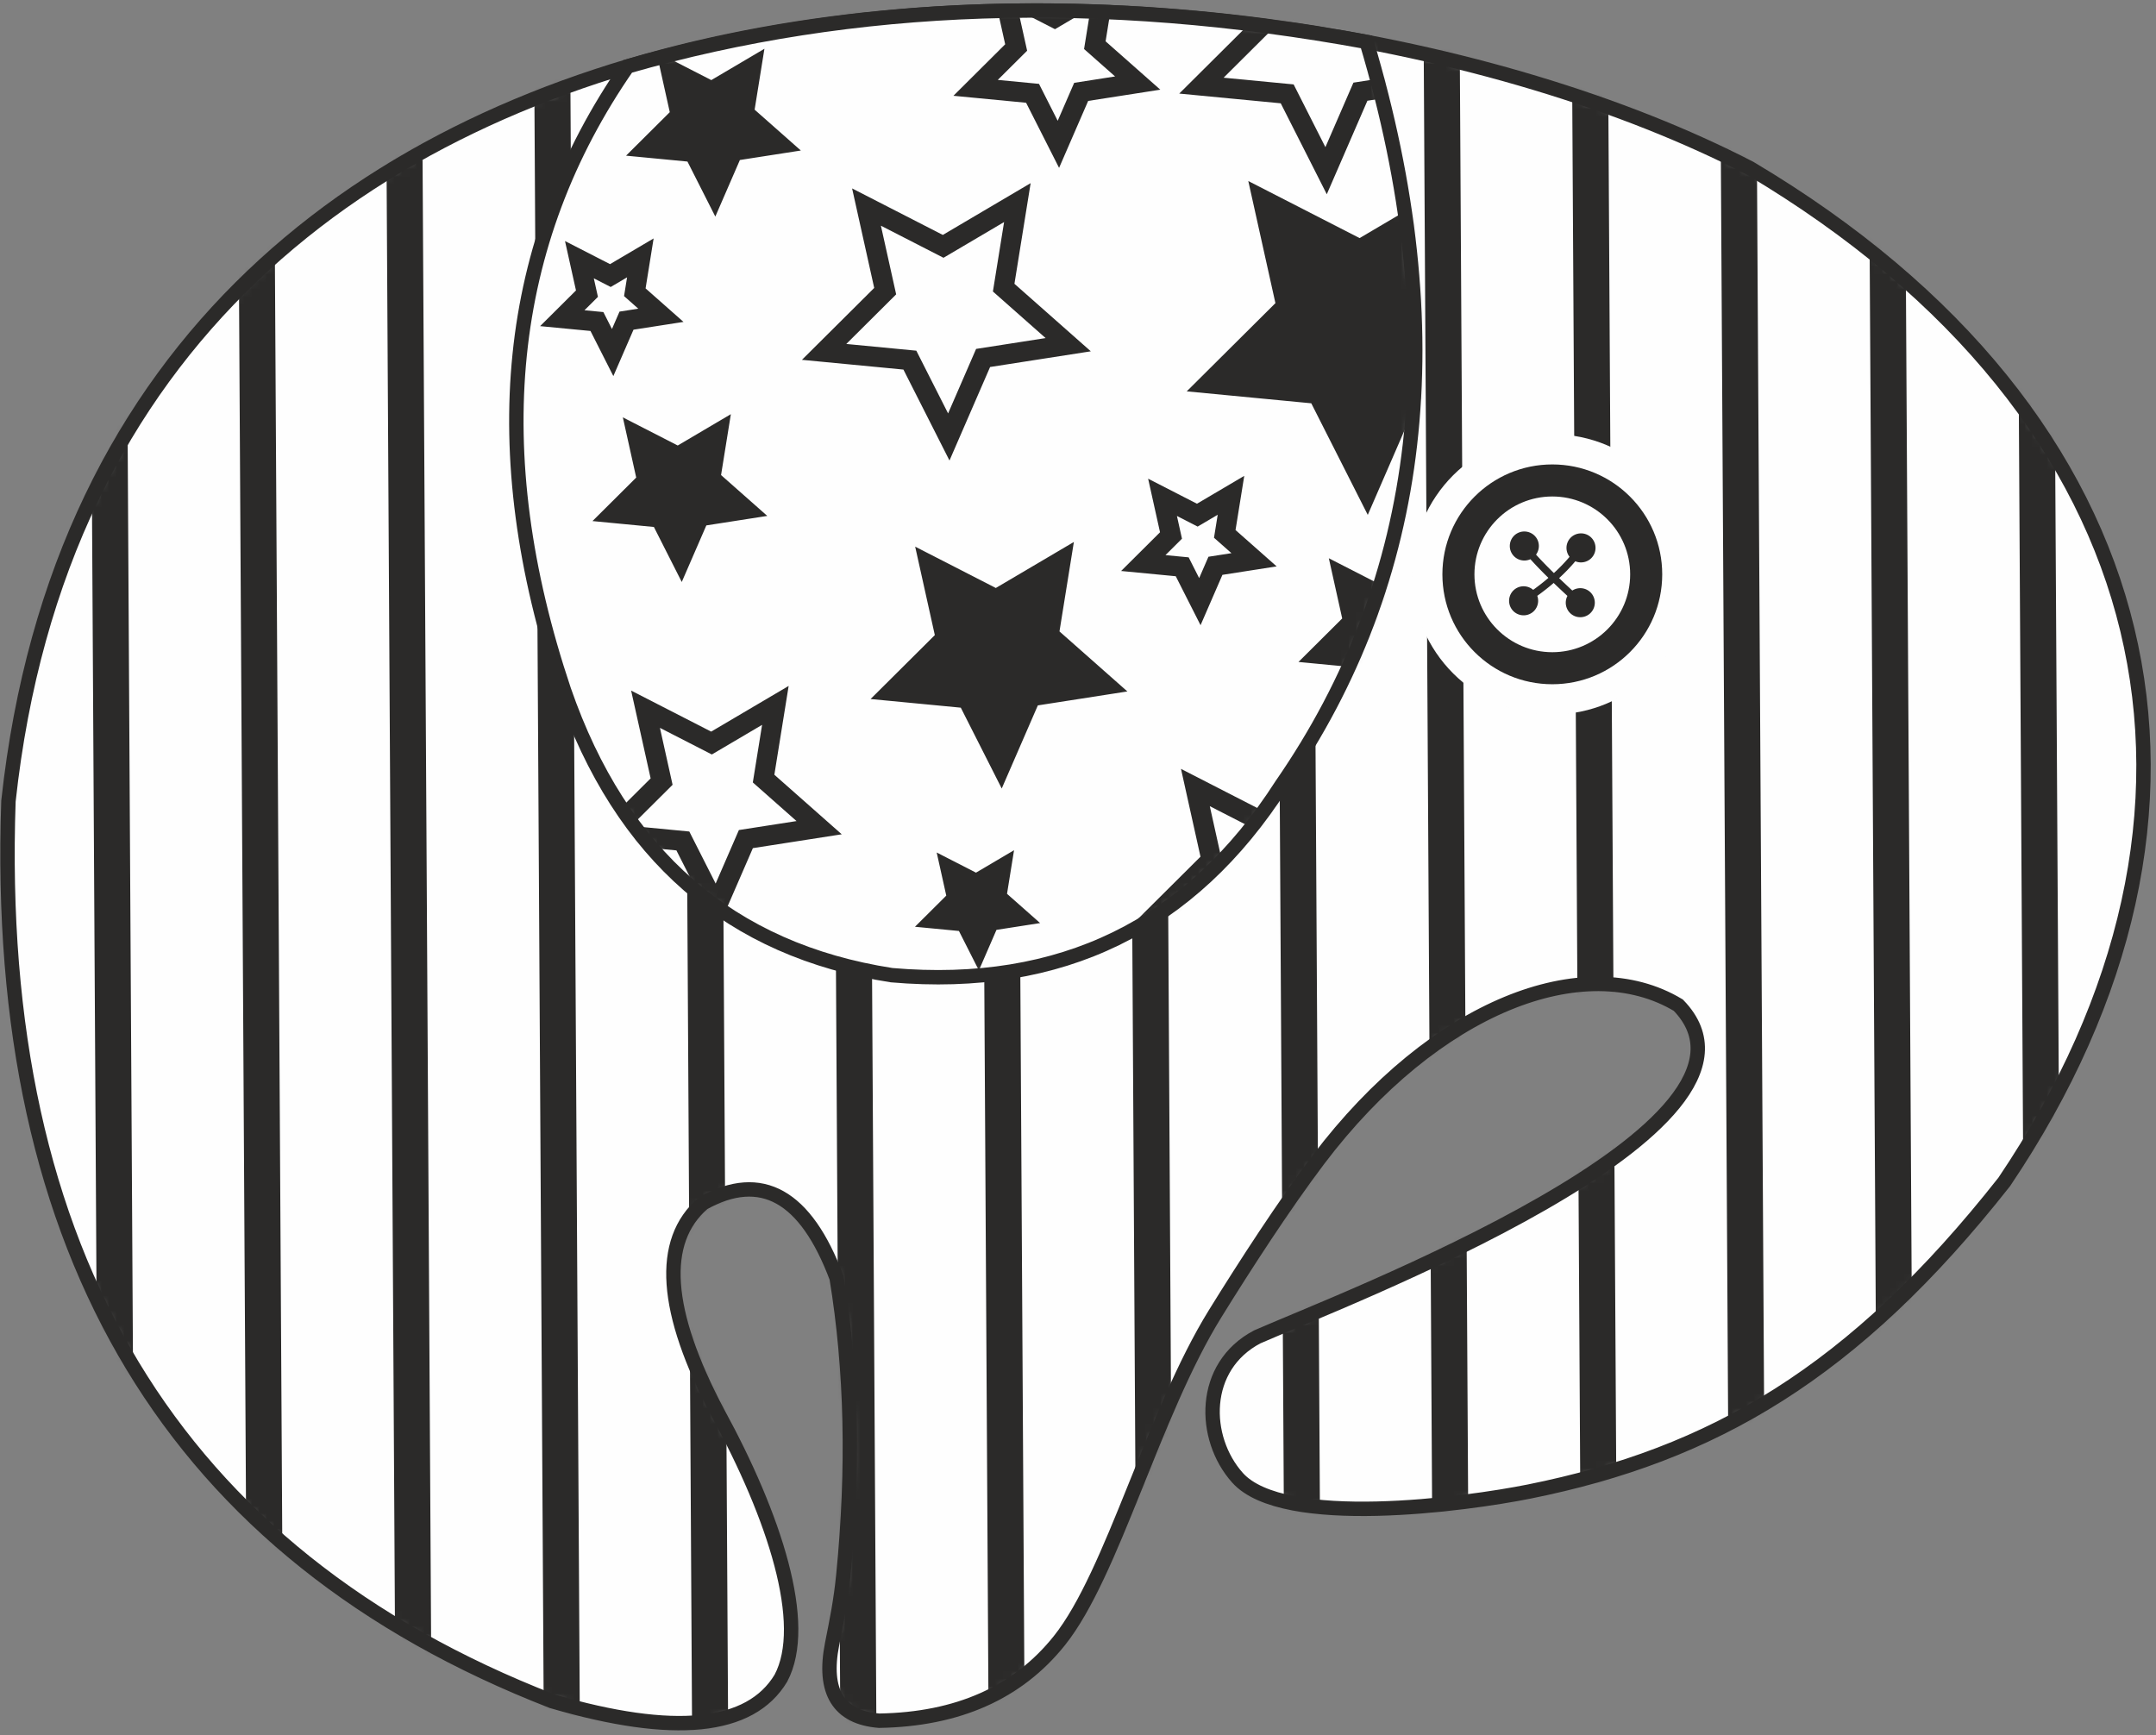 <?xml version="1.0" encoding="UTF-8"?> <svg xmlns="http://www.w3.org/2000/svg" width="287" height="231" viewBox="0 0 287 231" fill="none"><rect x="0" y="0" width="287" height="231" fill="#808080" stroke="none"/><path fill-rule="evenodd" clip-rule="evenodd" d="M103.95 223.415C99.877 230.191 89.727 231.212 73.501 226.48C23.163 206.893 -0.963 166.949 1.125 106.648C14.472 -16.312 166.112 -12.165 232.938 22.384C288.606 55.451 299.966 108.141 266.8 157.343C246.751 182.813 227.954 193.664 203.552 198.568C195.124 200.261 170.856 203.559 164.74 196.738C160.012 191.465 159.846 181.919 167.371 177.971C178.148 173.217 239.19 150.075 223.412 133.818C210.96 126.326 191.011 133.883 175.492 154.399C170.981 160.362 165.715 168.49 161.746 174.906C153.48 188.268 148.112 209.526 141.031 218.403C135.494 225.344 127.493 228.902 117.028 229.076C111.615 228.643 109.518 225.207 110.765 218.88C111.418 215.561 111.92 213.169 112.264 209.694C113.668 195.498 113.37 182.308 111.368 170.125C107.263 159.181 101.342 155.862 93.604 160.17C87.737 165.231 88.387 174.536 95.556 188.084C103.085 201.87 107.78 216.214 103.95 223.415H103.95Z" fill="#FEFEFE"></path><mask id="mask0_31_2495" style="mask-type:luminance" maskUnits="userSpaceOnUse" x="1" y="1" width="285" height="229"><path d="M103.95 223.416C99.876 230.192 89.727 231.213 73.501 226.481C23.163 206.894 -0.963 166.95 1.125 106.649C14.472 -16.311 166.112 -12.164 232.938 22.385C288.606 55.452 299.965 108.142 266.8 157.344C246.751 182.814 227.954 193.665 203.552 198.569C195.124 200.262 170.856 203.56 164.74 196.739C160.012 191.466 159.846 181.92 167.371 177.972C178.148 173.218 239.19 150.076 223.412 133.819C210.959 126.327 191.011 133.884 175.492 154.4C170.981 160.363 165.715 168.491 161.746 174.907C153.48 188.269 148.112 209.527 141.031 218.404C135.494 225.345 127.493 228.903 117.028 229.077C111.615 228.644 109.518 225.208 110.765 218.881C111.418 215.562 111.92 213.17 112.264 209.695C113.668 195.499 113.37 182.309 111.367 170.126C107.263 159.182 101.342 155.863 93.604 160.171C87.736 165.232 88.387 174.537 95.556 188.085C103.085 201.871 107.78 216.215 103.95 223.416H103.95Z" fill="white"></path></mask><g mask="url(#mask0_31_2495)"><path d="M16.551 -18.301L11.752 -18.252L13.223 237.288L18.023 237.239L16.551 -18.301Z" fill="#2B2A29"></path><path fill-rule="evenodd" clip-rule="evenodd" d="M31.488 -18.326C33.088 -18.343 34.688 -18.359 36.288 -18.375C36.778 66.804 37.268 151.984 37.759 237.164C36.159 237.18 34.56 237.197 32.959 237.213C32.469 152.033 31.978 66.854 31.488 -18.326Z" fill="#2B2A29"></path><path fill-rule="evenodd" clip-rule="evenodd" d="M51.223 -18.402C52.824 -18.419 54.423 -18.435 56.023 -18.451C56.514 66.729 57.004 151.908 57.495 237.088C55.895 237.104 54.295 237.121 52.695 237.137C52.205 151.957 51.714 66.778 51.223 -18.402Z" fill="#2B2A29"></path><path fill-rule="evenodd" clip-rule="evenodd" d="M70.959 -18.477C72.559 -18.493 74.159 -18.509 75.759 -18.526C76.249 66.654 76.74 151.833 77.23 237.013C75.63 237.03 74.031 237.046 72.43 237.062C71.94 151.883 71.45 66.703 70.959 -18.477Z" fill="#2B2A29"></path><path fill-rule="evenodd" clip-rule="evenodd" d="M90.695 -18.551C92.295 -18.568 93.895 -18.584 95.495 -18.601C95.985 66.579 96.475 151.759 96.966 236.939C95.366 236.955 93.767 236.971 92.166 236.988C91.676 151.808 91.185 66.629 90.695 -18.551Z" fill="#2B2A29"></path><path fill-rule="evenodd" clip-rule="evenodd" d="M110.43 -18.627C112.031 -18.643 113.63 -18.659 115.23 -18.676C115.721 66.504 116.211 151.684 116.702 236.864C115.102 236.88 113.502 236.896 111.902 236.913C111.412 151.733 110.921 66.553 110.43 -18.627Z" fill="#2B2A29"></path><path fill-rule="evenodd" clip-rule="evenodd" d="M130.166 -18.702C131.766 -18.718 133.366 -18.735 134.966 -18.751C135.456 66.429 135.947 151.608 136.438 236.788C134.838 236.805 133.238 236.821 131.638 236.837C131.147 151.658 130.657 66.478 130.166 -18.702Z" fill="#2B2A29"></path><path fill-rule="evenodd" clip-rule="evenodd" d="M149.902 -18.776C151.502 -18.793 153.102 -18.809 154.702 -18.826C155.192 66.354 155.683 151.534 156.173 236.714C154.573 236.73 152.974 236.746 151.373 236.763C150.883 151.583 150.393 66.403 149.902 -18.776Z" fill="#2B2A29"></path><path fill-rule="evenodd" clip-rule="evenodd" d="M169.637 -18.852C171.238 -18.868 172.837 -18.884 174.437 -18.901C174.928 66.279 175.418 151.458 175.909 236.638C174.309 236.655 172.709 236.671 171.109 236.687C170.619 151.508 170.128 66.328 169.637 -18.852Z" fill="#2B2A29"></path><path fill-rule="evenodd" clip-rule="evenodd" d="M189.373 -18.926C190.974 -18.943 192.573 -18.959 194.173 -18.976C194.664 66.204 195.154 151.384 195.645 236.564C194.045 236.58 192.445 236.596 190.845 236.613C190.355 151.433 189.864 66.254 189.373 -18.926Z" fill="#2B2A29"></path><path fill-rule="evenodd" clip-rule="evenodd" d="M209.109 -19.002C210.709 -19.019 212.309 -19.035 213.909 -19.051C214.399 66.129 214.89 151.308 215.381 236.488C213.781 236.504 212.181 236.521 210.581 236.537C210.09 151.357 209.6 66.178 209.109 -19.002Z" fill="#2B2A29"></path><path fill-rule="evenodd" clip-rule="evenodd" d="M228.844 -19.077C230.445 -19.094 232.044 -19.11 233.644 -19.127C234.135 66.053 234.625 151.233 235.116 236.413C233.516 236.429 231.916 236.446 230.316 236.462C229.826 151.282 229.335 66.103 228.844 -19.077Z" fill="#2B2A29"></path><path fill-rule="evenodd" clip-rule="evenodd" d="M248.58 -19.152C250.181 -19.169 251.78 -19.185 253.38 -19.202C253.871 65.978 254.361 151.158 254.852 236.338C253.252 236.354 251.652 236.37 250.052 236.387C249.562 151.207 249.071 66.027 248.58 -19.152Z" fill="#2B2A29"></path><path d="M273.116 -19.276L268.317 -19.227L269.788 236.313L274.588 236.264L273.116 -19.276Z" fill="#2B2A29"></path></g><path fill-rule="evenodd" clip-rule="evenodd" d="M103.95 223.415C99.877 230.191 89.727 231.212 73.501 226.48C23.163 206.893 -0.963 166.949 1.125 106.648C14.472 -16.312 166.112 -12.165 232.938 22.384C288.606 55.451 299.966 108.141 266.8 157.343C246.751 182.813 227.954 193.664 203.552 198.568C195.124 200.261 170.856 203.559 164.74 196.738C160.012 191.465 159.846 181.919 167.371 177.971C178.148 173.217 239.19 150.075 223.412 133.818C210.96 126.326 191.011 133.883 175.492 154.399C170.981 160.362 165.715 168.49 161.746 174.906C153.48 188.268 148.112 209.526 141.031 218.403C135.494 225.344 127.493 228.902 117.028 229.076C111.615 228.643 109.518 225.207 110.765 218.88C111.418 215.561 111.92 213.169 112.264 209.694C113.668 195.498 113.37 182.308 111.368 170.125C107.263 159.181 101.342 155.862 93.604 160.17C87.737 165.231 88.387 174.536 95.556 188.084C103.085 201.87 107.78 216.214 103.95 223.415H103.95Z" stroke="#2B2A29" stroke-width="1.917" stroke-miterlimit="22.926"></path><path fill-rule="evenodd" clip-rule="evenodd" d="M83.54 8.842C113.713 0.162 146.505 -0.926 181.914 5.58C193.388 44.058 189.614 77.039 170.592 104.522C158.519 123.337 141.22 131.771 118.698 129.824C97.217 126.495 82.673 113.845 75.066 91.871C64.39 60.032 67.215 32.355 83.54 8.842V8.842Z" fill="#FEFEFE"></path><mask id="mask1_31_2495" style="mask-type:luminance" maskUnits="userSpaceOnUse" x="68" y="1" width="121" height="130"><path d="M83.54 8.842C113.713 0.162 146.505 -0.926 181.914 5.58C193.388 44.058 189.614 77.039 170.592 104.522C158.519 123.337 141.22 131.771 118.698 129.824C97.217 126.495 82.673 113.845 75.066 91.871C64.39 60.032 67.215 32.355 83.54 8.842V8.842Z" fill="white"></path></mask><g mask="url(#mask1_31_2495)"><path fill-rule="evenodd" clip-rule="evenodd" d="M83.454 56.266L90.23 59.74L96.789 55.872L95.579 63.39L101.285 68.433L93.761 69.606L90.728 76.59L87.287 69.797L79.707 69.07L85.105 63.699L83.454 56.266Z" fill="#2B2A29" stroke="#2B2A29" stroke-width="0.756" stroke-miterlimit="22.926"></path><path fill-rule="evenodd" clip-rule="evenodd" d="M46.753 73.425L56.958 78.657L66.835 72.832L65.013 84.154L73.605 91.748L62.275 93.514L57.707 104.032L52.526 93.802L41.111 92.708L49.24 84.619L46.753 73.425Z" fill="#2B2A29" stroke="#2B2A29" stroke-width="0.756" stroke-miterlimit="22.926"></path><path fill-rule="evenodd" clip-rule="evenodd" d="M115.346 27.565L125.55 32.797L135.428 26.972L133.606 38.294L142.198 45.889L130.867 47.654L126.3 58.172L121.119 47.942L109.704 46.848L117.833 38.76L115.346 27.565Z" fill="#FEFEFE" stroke="#2B2A29" stroke-width="2.667" stroke-miterlimit="22.926"></path><path fill-rule="evenodd" clip-rule="evenodd" d="M133.616 -1.109L140.392 2.365L146.951 -1.503L145.741 6.015L151.447 11.058L143.923 12.231L140.889 19.215L137.45 12.422L129.869 11.695L135.267 6.324L133.616 -1.109Z" fill="#FEFEFE" stroke="#2B2A29" stroke-width="2.667" stroke-miterlimit="22.926"></path><path fill-rule="evenodd" clip-rule="evenodd" d="M87.922 7.62L94.698 11.094L101.257 7.227L100.047 14.745L105.753 19.788L98.228 20.96L95.195 27.945L91.755 21.151L84.175 20.425L89.573 15.054L87.922 7.62Z" fill="#2B2A29" stroke="#2B2A29" stroke-width="0.756" stroke-miterlimit="22.926"></path><path fill-rule="evenodd" clip-rule="evenodd" d="M166.712 24.803L180.999 32.128L194.829 23.973L192.278 39.824L204.308 50.458L188.444 52.93L182.048 67.657L174.795 53.333L158.812 51.801L170.194 40.477L166.712 24.803Z" fill="#2B2A29" stroke="#2B2A29" stroke-width="0.756" stroke-miterlimit="22.926"></path><path fill-rule="evenodd" clip-rule="evenodd" d="M165.572 -7.882L175.777 -2.65L185.654 -8.475L183.832 2.847L192.425 10.442L181.094 12.207L176.526 22.726L171.346 12.495L159.93 11.401L168.059 3.313L165.572 -7.882Z" fill="#FEFEFE" stroke="#2B2A29" stroke-width="2.667" stroke-miterlimit="22.926"></path><path fill-rule="evenodd" clip-rule="evenodd" d="M85.931 94.418L94.713 98.921L103.215 93.908L101.647 103.652L109.041 110.188L99.29 111.707L95.358 120.76L90.9 111.955L81.076 111.013L88.072 104.052L85.931 94.418Z" fill="#FEFEFE" stroke="#2B2A29" stroke-width="2.667" stroke-miterlimit="22.926"></path><path fill-rule="evenodd" clip-rule="evenodd" d="M77.129 34.572L81.251 36.685L85.241 34.333L84.505 38.906L87.976 41.974L83.399 42.687L81.554 46.935L79.461 42.803L74.85 42.361L78.134 39.094L77.129 34.572Z" fill="#FEFEFE" stroke="#2B2A29" stroke-width="2.667" stroke-miterlimit="22.926"></path><path fill-rule="evenodd" clip-rule="evenodd" d="M177.433 75.022L184.209 78.496L190.768 74.628L189.558 82.147L195.264 87.19L187.74 88.362L184.707 95.347L181.267 88.553L173.687 87.826L179.084 82.456L177.433 75.022Z" fill="#2B2A29" stroke="#2B2A29" stroke-width="0.756" stroke-miterlimit="22.926"></path><path fill-rule="evenodd" clip-rule="evenodd" d="M159.127 104.842L167.909 109.345L176.41 104.332L174.842 114.075L182.237 120.612L172.485 122.131L168.554 131.183L164.095 122.379L154.271 121.437L161.267 114.477L159.127 104.842Z" fill="#FEFEFE" stroke="#2B2A29" stroke-width="2.667" stroke-miterlimit="22.926"></path><path fill-rule="evenodd" clip-rule="evenodd" d="M122.368 73.477L132.572 78.709L142.45 72.884L140.628 84.206L149.22 91.801L137.89 93.567L133.322 104.085L128.141 93.854L116.726 92.76L124.855 84.672L122.368 73.477Z" fill="#2B2A29" stroke="#2B2A29" stroke-width="0.756" stroke-miterlimit="22.926"></path><path fill-rule="evenodd" clip-rule="evenodd" d="M125.233 114.195L129.934 116.606L134.485 113.922L133.646 119.138L137.604 122.637L132.384 123.45L130.28 128.296L127.893 123.583L122.634 123.079L126.379 119.353L125.233 114.195Z" fill="#2B2A29" stroke="#2B2A29" stroke-width="0.756" stroke-miterlimit="22.926"></path><path fill-rule="evenodd" clip-rule="evenodd" d="M154.752 66.208L159.382 68.582L163.864 65.939L163.037 71.077L166.936 74.523L161.795 75.324L159.722 80.097L157.371 75.455L152.192 74.958L155.88 71.288L154.752 66.208Z" fill="#FEFEFE" stroke="#2B2A29" stroke-width="2.667" stroke-miterlimit="22.926"></path></g><path fill-rule="evenodd" clip-rule="evenodd" d="M83.54 8.842C113.713 0.162 146.505 -0.926 181.914 5.58C193.388 44.058 189.614 77.039 170.592 104.522C158.519 123.337 141.22 131.771 118.698 129.824C97.217 126.495 82.673 113.845 75.066 91.871C64.39 60.032 67.215 32.355 83.54 8.842V8.842Z" stroke="#2B2A29" stroke-width="1.917" stroke-miterlimit="22.926"></path><path d="M206.638 95.121C216.944 95.121 225.298 86.767 225.298 76.461C225.298 66.156 216.944 57.801 206.638 57.801C196.333 57.801 187.978 66.156 187.978 76.461C187.978 86.767 196.333 95.121 206.638 95.121Z" fill="#FEFEFE"></path><path fill-rule="evenodd" clip-rule="evenodd" d="M206.638 61.829C198.557 61.829 192.007 68.38 192.007 76.461C192.007 84.542 198.557 91.092 206.638 91.092C214.719 91.092 221.27 84.542 221.27 76.461C221.27 68.38 214.719 61.829 206.638 61.829ZM206.638 66.096C200.914 66.096 196.273 70.736 196.273 76.461C196.273 82.185 200.914 86.826 206.638 86.826C212.363 86.826 217.003 82.186 217.003 76.461C217.003 70.736 212.363 66.096 206.638 66.096Z" fill="#2B2A29"></path><path d="M212.047 74.043L211.988 74.123L211.926 74.199L211.861 74.271L211.793 74.339L211.722 74.404L211.648 74.464L211.572 74.52L211.493 74.573L211.413 74.621L211.33 74.665L211.245 74.705L211.159 74.74L211.071 74.772L210.983 74.799L210.892 74.822L210.802 74.841L210.71 74.855L210.617 74.865L210.524 74.871L210.431 74.872L210.338 74.869L210.245 74.861L210.152 74.849L210.059 74.832L209.967 74.81L209.876 74.784L209.786 74.753L209.697 74.718L209.609 74.677L209.522 74.632L209.437 74.582L209.354 74.528L209.274 74.469L209.198 74.407L209.126 74.342L209.057 74.274L208.993 74.203L208.932 74.129L208.876 74.052L208.824 73.974L208.776 73.893L208.732 73.81L208.692 73.726L208.656 73.639L208.625 73.552L208.597 73.463L208.575 73.373L208.556 73.281L208.542 73.19L208.532 73.097L208.526 73.004L208.525 72.911L208.529 72.818L208.536 72.725L208.549 72.632L208.566 72.539L208.588 72.448L208.614 72.356L208.645 72.266L208.68 72.177L208.72 72.09L208.765 72.003L208.815 71.918L208.869 71.835L208.928 71.756L208.99 71.68L209.055 71.607L209.123 71.539L209.194 71.475L209.268 71.414L209.344 71.358L209.423 71.306L209.503 71.257L209.586 71.213L209.671 71.174L209.757 71.138L209.845 71.106L209.933 71.079L210.024 71.056L210.114 71.037L210.206 71.023L210.299 71.013L210.392 71.008L210.485 71.006L210.578 71.01L210.671 71.017L210.764 71.03L210.857 71.047L210.949 71.069L211.04 71.095L211.13 71.125L211.219 71.161L211.307 71.201L211.394 71.246L211.479 71.296L211.562 71.35L211.642 71.409L211.718 71.471L211.79 71.537L211.859 71.605L211.923 71.676L211.984 71.75L212.04 71.826L212.092 71.905L212.14 71.985L212.184 72.068L212.224 72.153L212.26 72.239L212.291 72.327L212.319 72.416L212.341 72.506L212.36 72.597L212.374 72.689L212.384 72.781L212.39 72.874L212.391 72.967L212.387 73.06L212.38 73.153L212.367 73.246L212.35 73.339L212.328 73.431L212.302 73.522L212.271 73.612L212.236 73.701L212.196 73.789L212.151 73.875L212.101 73.96L212.047 74.043ZM202.555 79.577L202.862 79.376L203.164 79.173L203.462 78.97L203.754 78.766L204.043 78.56L204.326 78.354L204.605 78.146L204.879 77.938L205.149 77.729L205.413 77.519L205.674 77.308L205.929 77.096L206.18 76.883L206.426 76.669L206.668 76.454L206.904 76.238L207.136 76.022L207.364 75.804L207.587 75.586L207.805 75.366L208.018 75.146L208.227 74.925L208.431 74.703L208.631 74.48L208.826 74.256L209.016 74.031L209.202 73.805L209.383 73.579L209.559 73.351L209.73 73.123L209.898 72.893L210.06 72.663L210.855 73.215L210.684 73.457L210.508 73.698L210.328 73.938L210.143 74.177L209.953 74.414L209.759 74.65L209.56 74.886L209.356 75.12L209.148 75.353L208.935 75.584L208.718 75.815L208.495 76.044L208.268 76.272L208.037 76.499L207.801 76.725L207.56 76.949L207.315 77.173L207.065 77.395L206.81 77.616L206.551 77.836L206.287 78.055L206.019 78.273L205.746 78.49L205.468 78.705L205.186 78.919L204.899 79.133L204.608 79.344L204.312 79.555L204.011 79.765L203.706 79.974L203.396 80.182L203.082 80.388L202.555 79.577L202.555 79.577ZM203.873 81.605L203.789 81.657L203.702 81.704L203.614 81.747L203.526 81.784L203.435 81.817L203.344 81.845L203.253 81.868L203.16 81.887L203.067 81.901L202.974 81.911L202.88 81.916L202.787 81.916L202.694 81.912L202.601 81.904L202.509 81.891L202.418 81.874L202.327 81.853L202.238 81.827L202.15 81.797L202.063 81.763L201.978 81.725L201.895 81.682L201.813 81.636L201.734 81.585L201.657 81.531L201.582 81.472L201.51 81.41L201.441 81.343L201.375 81.272L201.312 81.198L201.252 81.12L201.196 81.038L201.144 80.953L201.097 80.867L201.054 80.779L201.017 80.69L200.984 80.6L200.956 80.508L200.933 80.416L200.914 80.324L200.9 80.231L200.89 80.138L200.885 80.044L200.885 79.951L200.889 79.858L200.897 79.765L200.91 79.673L200.927 79.581L200.949 79.491L200.975 79.401L201.005 79.314L201.039 79.227L201.077 79.142L201.12 79.058L201.166 78.977L201.217 78.898L201.271 78.821L201.33 78.746L201.392 78.675L201.459 78.606L201.529 78.54L201.604 78.477L201.682 78.417L201.764 78.361L201.848 78.309L201.935 78.262L202.022 78.22L202.111 78.182L202.201 78.149L202.292 78.121L202.384 78.098L202.477 78.079L202.57 78.065L202.663 78.055L202.756 78.05L202.85 78.05L202.943 78.054L203.036 78.062L203.128 78.075L203.219 78.092L203.309 78.114L203.399 78.139L203.487 78.169L203.574 78.204L203.659 78.242L203.742 78.284L203.823 78.331L203.903 78.381L203.98 78.436L204.054 78.494L204.126 78.557L204.196 78.623L204.262 78.694L204.325 78.768L204.384 78.846L204.441 78.928L204.493 79.013L204.54 79.1L204.582 79.187L204.62 79.276L204.653 79.367L204.681 79.458L204.704 79.55L204.723 79.642L204.737 79.735L204.746 79.829L204.751 79.922L204.752 80.016L204.748 80.109L204.74 80.201L204.727 80.293L204.709 80.385L204.688 80.475L204.662 80.565L204.632 80.653L204.598 80.739L204.559 80.825L204.517 80.908L204.47 80.989L204.42 81.068L204.365 81.145L204.307 81.22L204.244 81.291L204.178 81.361L204.107 81.427L204.033 81.49L203.955 81.549L203.873 81.605Z" fill="#2B2A29"></path><path d="M209.07 81.674L208.998 81.606L208.93 81.535L208.866 81.461L208.807 81.385L208.752 81.307L208.701 81.226L208.655 81.144L208.613 81.059L208.575 80.973L208.542 80.885L208.512 80.797L208.488 80.707L208.467 80.616L208.451 80.524L208.439 80.432L208.432 80.339L208.43 80.246L208.431 80.153L208.437 80.061L208.448 79.968L208.463 79.876L208.482 79.784L208.506 79.694L208.534 79.604L208.567 79.516L208.604 79.428L208.646 79.343L208.692 79.259L208.743 79.176L208.798 79.096L208.858 79.018L208.923 78.942L208.991 78.87L209.062 78.802L209.136 78.739L209.212 78.68L209.29 78.624L209.371 78.574L209.454 78.528L209.538 78.485L209.624 78.448L209.712 78.414L209.801 78.385L209.891 78.36L209.982 78.34L210.074 78.324L210.166 78.312L210.258 78.305L210.351 78.302L210.444 78.304L210.537 78.31L210.63 78.32L210.722 78.335L210.813 78.355L210.904 78.379L210.993 78.407L211.082 78.44L211.169 78.477L211.255 78.519L211.339 78.565L211.421 78.616L211.501 78.671L211.579 78.731L211.654 78.795L211.726 78.864L211.794 78.934L211.857 79.008L211.917 79.084L211.972 79.163L212.022 79.243L212.069 79.326L212.111 79.41L212.149 79.497L212.182 79.584L212.212 79.673L212.236 79.763L212.257 79.854L212.273 79.945L212.284 80.037L212.292 80.13L212.294 80.223L212.293 80.316L212.287 80.409L212.276 80.501L212.261 80.594L212.242 80.685L212.218 80.776L212.19 80.865L212.157 80.954L212.12 81.041L212.078 81.127L212.032 81.211L211.981 81.293L211.926 81.373L211.866 81.451L211.801 81.527L211.733 81.599L211.662 81.667L211.588 81.731L211.512 81.79L211.433 81.845L211.353 81.896L211.27 81.942L211.186 81.984L211.099 82.022L211.012 82.056L210.923 82.085L210.833 82.109L210.742 82.13L210.65 82.146L210.558 82.157L210.466 82.164L210.372 82.167L210.28 82.165L210.187 82.159L210.094 82.149L210.002 82.134L209.911 82.115L209.82 82.091L209.73 82.063L209.642 82.03L209.555 81.993L209.469 81.95L209.385 81.904L209.303 81.853L209.223 81.798L209.145 81.739L209.07 81.674ZM203.312 72.412L203.408 72.548L203.516 72.692L203.634 72.847L203.764 73.008L203.904 73.178L204.054 73.356L204.213 73.541L204.382 73.733L204.561 73.933L204.748 74.138L204.945 74.35L205.15 74.568L205.363 74.792L205.584 75.021L205.813 75.256L206.05 75.496L206.294 75.742L206.545 75.992L206.803 76.246L207.068 76.505L207.339 76.768L207.617 77.035L207.9 77.306L208.19 77.58L208.485 77.857L208.785 78.138L209.09 78.421L209.4 78.707L209.715 78.996L210.034 79.287L210.358 79.58L210.685 79.875L210.039 80.595L209.709 80.298L209.384 80.003L209.062 79.71L208.746 79.42L208.433 79.132L208.125 78.846L207.823 78.563L207.526 78.283L207.234 78.007L206.948 77.734L206.667 77.464L206.394 77.198L206.126 76.937L205.865 76.679L205.61 76.426L205.363 76.178L205.123 75.934L204.89 75.695L204.665 75.461L204.447 75.233L204.238 75.01L204.037 74.793L203.844 74.582L203.66 74.377L203.484 74.177L203.318 73.984L203.161 73.798L203.013 73.618L202.874 73.445L202.745 73.278L202.627 73.118L202.517 72.964L203.312 72.413L203.312 72.412ZM201.324 73.791L201.27 73.708L201.22 73.624L201.175 73.537L201.135 73.449L201.099 73.36L201.069 73.27L201.042 73.179L201.021 73.087L201.004 72.994L200.992 72.901L200.984 72.808L200.981 72.715L200.982 72.622L200.988 72.529L200.997 72.436L201.012 72.345L201.03 72.254L201.053 72.163L201.081 72.074L201.112 71.987L201.148 71.9L201.188 71.816L201.232 71.733L201.28 71.652L201.332 71.574L201.389 71.498L201.449 71.424L201.514 71.353L201.582 71.284L201.655 71.219L201.731 71.157L201.811 71.098L201.894 71.044L201.979 70.994L202.066 70.949L202.153 70.909L202.243 70.874L202.333 70.843L202.424 70.817L202.516 70.795L202.609 70.778L202.702 70.766L202.795 70.758L202.888 70.755L202.981 70.756L203.074 70.762L203.167 70.772L203.259 70.786L203.35 70.805L203.44 70.828L203.529 70.855L203.616 70.887L203.703 70.922L203.787 70.962L203.87 71.007L203.95 71.055L204.029 71.107L204.105 71.164L204.179 71.224L204.25 71.288L204.318 71.357L204.383 71.429L204.445 71.505L204.504 71.585L204.558 71.668L204.608 71.753L204.653 71.839L204.693 71.927L204.729 72.016L204.759 72.106L204.786 72.198L204.807 72.289L204.824 72.382L204.836 72.475L204.844 72.568L204.847 72.662L204.846 72.755L204.841 72.847L204.831 72.94L204.816 73.032L204.798 73.123L204.775 73.213L204.747 73.302L204.716 73.39L204.68 73.476L204.64 73.561L204.596 73.643L204.548 73.724L204.496 73.802L204.439 73.879L204.379 73.953L204.314 74.024L204.246 74.092L204.174 74.157L204.097 74.219L204.017 74.278L203.934 74.333L203.849 74.382L203.763 74.427L203.675 74.468L203.585 74.503L203.495 74.534L203.404 74.56L203.312 74.581L203.219 74.598L203.126 74.611L203.033 74.618L202.94 74.621L202.847 74.62L202.754 74.615L202.661 74.604L202.569 74.59L202.479 74.572L202.388 74.549L202.299 74.521L202.212 74.49L202.125 74.454L202.041 74.414L201.958 74.37L201.878 74.321L201.799 74.269L201.723 74.213L201.649 74.152L201.578 74.088L201.51 74.02L201.445 73.947L201.383 73.871L201.324 73.791Z" fill="#2B2A29"></path></svg> 